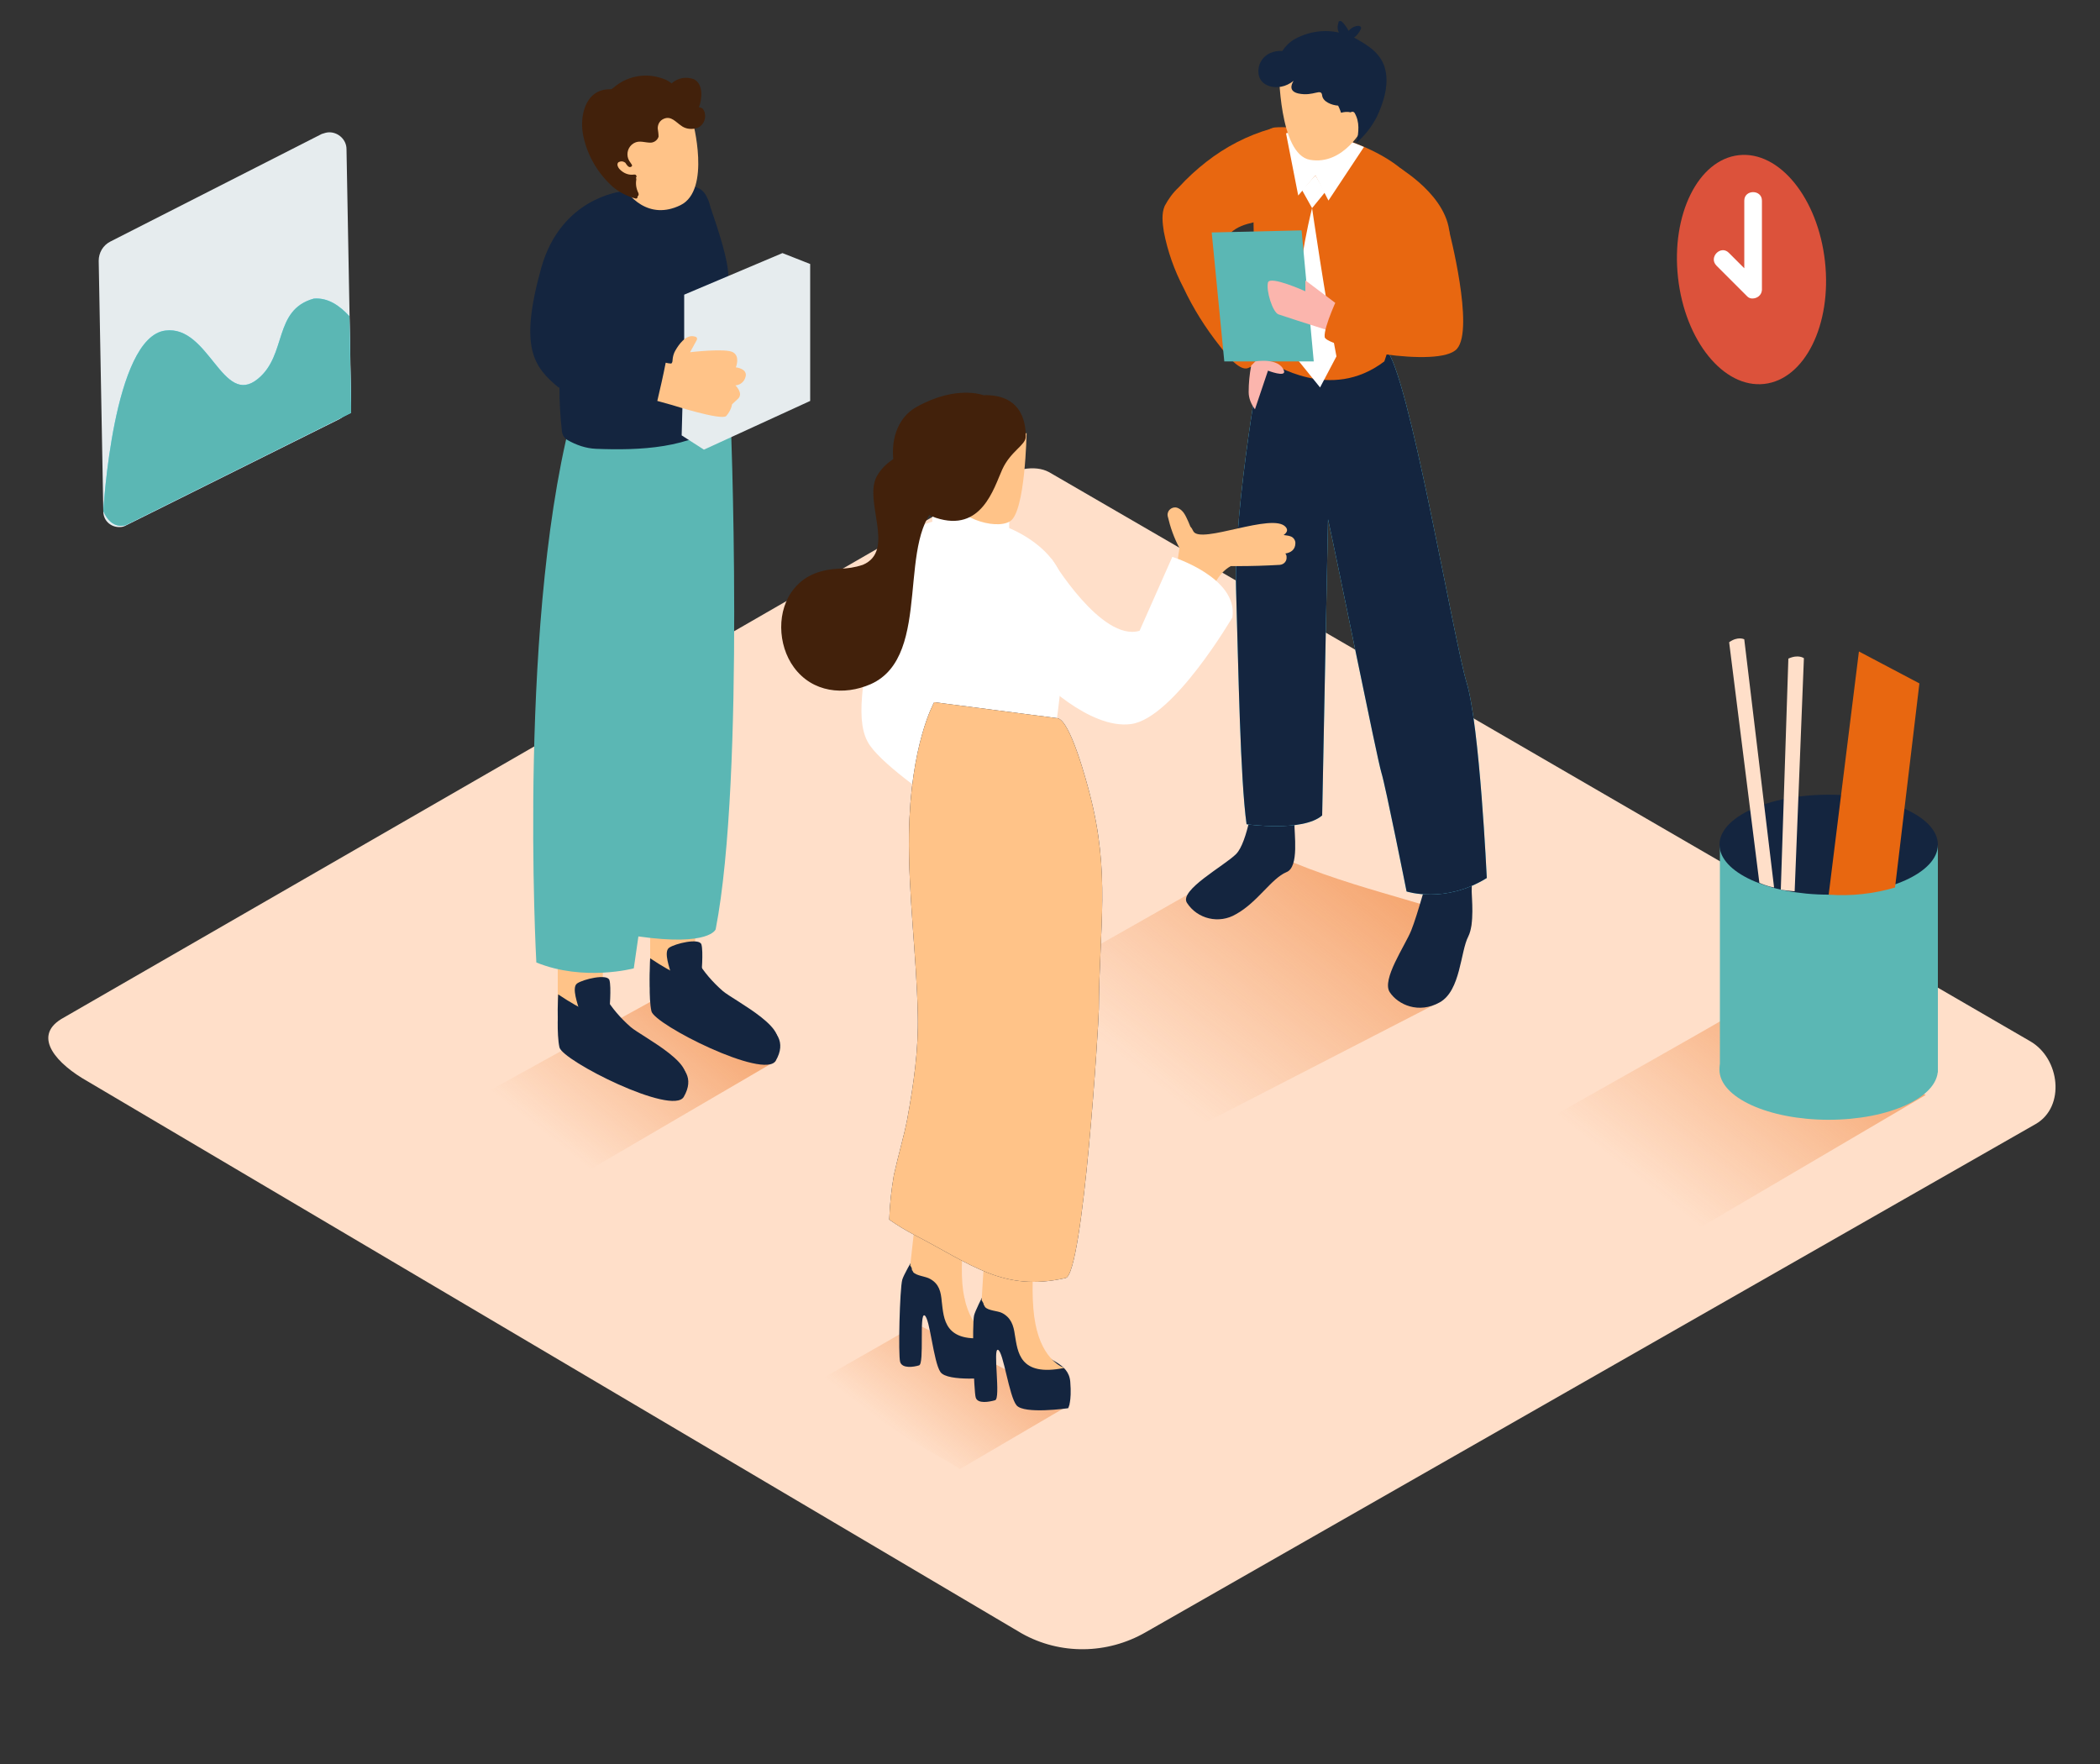 <svg xmlns="http://www.w3.org/2000/svg" width="1000" height="840" viewBox="0 0 1000 840" fill="none"><rect x="0" y="0" width="1000" height="840" fill="#333333" stroke="none"/><path d="M486.588 777.845L41.588 514.845C27.388 506.845 15.188 493.845 29.188 485.245L475.788 227.845C482.588 223.645 492.588 221.045 499.588 224.845L966.788 495.845C980.988 504.045 983.588 527.045 969.388 535.245L545.588 777.245C527.188 787.845 504.788 788.045 486.588 777.845Z" fill="#FFDFC9"></path><path d="M833.8 477.826C799.2 498.026 774.4 511.626 721 542.026C761.2 566.426 792.6 589.026 797.2 591.826L917 521.426C907.6 516.626 877 499.226 833.8 477.826Z" fill="url(#paint0_linear_171_2548)"></path><path d="M267.6 564.721L369.6 505.121C361.8 501.121 346.6 486.921 318 471.921C317.8 472.321 317.6 472.721 317.2 472.921C289.6 488.121 262 503.321 234.6 518.521C228.2 522.121 218.4 528.921 212 532.721C230.4 542.921 244.2 552.921 267.6 564.721Z" fill="url(#paint1_linear_171_2548)"></path><path d="M430.851 683.978C438.851 689.378 449.051 694.178 457.051 699.578L509.651 668.778C501.451 664.578 474.451 649.178 436.651 630.578C419.851 640.378 405.651 648.378 388.451 658.178C402.651 666.178 417.051 674.578 430.851 683.978Z" fill="url(#paint2_linear_171_2548)"></path><path d="M700.8 439.5C682.6 429.7 638.8 422.7 602.6 404.7C560.6 429.1 530.6 445.7 466 482.5C514.8 512.3 552.8 539.5 558.2 542.7L685.6 477.1C685.4 470.7 700.6 445.9 700.8 439.5Z" fill="url(#paint3_linear_171_2548)"></path><path d="M47 124.2L49.2 243.6C49.2 247.8 52.6 251 56.8 251C58 251 59 250.8 60 250.2L161.6 199.6C165 197.8 167.2 194.4 167.2 190.6L165 71C165 66.6 161.2 63 156.8 63C155.6 63 154.4 63.4 153.2 63.8L52.6 115C49 116.8 47 120.4 47 124.2Z" fill="#E6ECEE"></path><path d="M149.4 142.2C130 147.6 136.8 169 122.8 180.4C106 194.2 99.6 154.8 78.8 157.4C53.8 160.4 49.2 243.4 49.2 243.4C53.2 252.8 60 250 60 250L167.2 196.6L166.4 150.6C161.8 145.6 156.2 141.6 149.4 142.2Z" fill="#68E1FD"></path><path d="M149.4 142.2C130 147.6 136.8 169 122.8 180.4C106 194.2 99.6 154.8 78.8 157.4C53.8 160.4 49.2 243.4 49.2 243.4C53.2 252.8 60 250 60 250L167.2 196.6L166.4 150.6C161.8 145.6 156.2 141.6 149.4 142.2Z" fill="#5BB7B4"></path><path d="M699.2 406.9C696 406.9 691.4 410.3 688.4 411.7L680.4 415.7C680.4 415.7 675 435.7 672 443.1C669 450.5 657.8 466.5 661.8 472.5C665.8 478.5 675.6 482.9 685.6 477.3C695.6 471.7 695.4 453.1 699.2 445.9C702.2 439.9 700.8 427.3 700.8 424.5C701 418.5 700.6 412.7 699.2 406.9Z" fill="#14253F"></path><path d="M615.6 370.5C612.4 370.5 607.8 373.9 605 375.3L597 379.3C597 379.3 594.2 401.1 588.6 406.7C583 412.3 561.4 423.9 565.2 429.9C570.2 437.7 580.6 440.1 588.6 435.3C598.8 429.7 605.4 418.3 612.6 415.3C618.8 412.9 616.2 396.7 616.4 391.3C616.8 381.9 617.2 379.9 615.6 370.5Z" fill="#14253F"></path><path d="M601.2 166.3C601.2 166.3 587.4 240.1 588.6 280.5C589.8 320.9 590.6 370.5 593.6 392.5C593.6 392.5 620.4 396.3 629.6 388.3C629.6 388.3 632.4 246.5 632.4 247.3C636.6 265.9 655.8 361.5 657.8 367.9C659.8 374.3 669.8 424.5 669.8 424.5C669.8 424.5 688 430.5 708 418.1C708 418.1 704.6 345.5 698.4 325.1C692.2 304.7 670.6 176.5 660 166.5" fill="#68E1FD"></path><path d="M601.2 166.3C601.2 166.3 587.4 240.1 588.6 280.5C589.8 320.9 590.6 370.5 593.6 392.5C593.6 392.5 620.4 396.3 629.6 388.3C629.6 388.3 632.4 246.5 632.4 247.3C636.6 265.9 655.8 361.5 657.8 367.9C659.8 374.3 669.8 424.5 669.8 424.5C669.8 424.5 688 430.5 708 418.1C708 418.1 704.6 345.5 698.4 325.1C692.2 304.7 670.6 176.5 660 166.5" fill="#14253F"></path><path d="M659.2 172.1C659.2 172.1 683 103.1 673.4 87.3C663.8 71.5 625.4 59.1 607 60.7C588.6 62.3 600.4 171.3 603.4 172.1C606.4 172.9 633.4 191.7 659.2 172.1Z" fill="#E86710"></path><path d="M667.2 80.3L638.4 68.3C633.2 93.7 627.8 118.9 622.2 144.1L662.4 151.1C662.4 151.1 686.4 137.9 690 117.1C693.6 96.3 668.2 81.3 667.2 80.3Z" fill="#E86710"></path><path d="M609 102.3C609 102.3 605.2 64.7 605.2 61.3C594 64.5 583.6 69.9 574.4 77.1C569.8 80.7 565.4 84.7 561.4 89.1C558.6 91.7 556.4 94.7 554.6 98.1C553 101.9 553.6 106.3 554.2 110.3C556 119.7 559.2 128.7 563.6 137.1C568.2 146.9 574 156.1 580.8 164.7C582.8 167.3 589.8 176.9 594.2 175.3C603 172.1 606.8 161.9 606.8 161.9C606.8 161.9 602.8 153.9 598.2 143.9C595.6 137.9 583.8 124.5 582.2 115.3C583.4 113.7 584.6 112.3 586 110.9C592 105.1 601.8 106.1 609 102.3Z" fill="#E86710"></path><path d="M612.4 63.5L618.2 93.1L626.4 83.5L632.6 95.5L649.5 70C649.5 70 625.5 59 612.4 63.5Z" fill="white"></path><path d="M609 33.1C609 33.1 609 73.5 623.8 76.1C640 78.9 649.2 60.5 649.2 60.5C649.2 60.5 651.2 24.9 635.2 21.7C619.2 18.5 609.4 28.1 609 33.1Z" fill="#FFC388"></path><path d="M637.8 56.5C637.8 56.5 641.8 41.1 646 46.1C650.2 51.1 639 62.3 639 62.3" fill="#FFC388"></path><path d="M660 34.9C658.8 26.9 653.6 22.9 646.6 18.9C646 18.5 645.4 18.3 644.8 17.9C646.2 16.9 647.2 15.5 648 13.9C648.2 13.3 648.2 12.7 647.6 12.5C647.4 12.5 647.2 12.3 647 12.3C645.2 12.3 643.4 13.3 642.2 14.7C641.4 13.1 640.2 11.5 639 10.3C638.6 9.9 637.8 9.9 637.4 10.3C637.4 10.5 637.4 10.5 637.4 10.7C636.8 12.3 636.8 14.1 637.6 15.5C630.4 13.9 622.8 15.1 616.4 18.7C614 20.1 612 22.1 610.6 24.3C608.6 24.1 606.6 24.5 604.8 25.3C600.8 27.1 598.6 31.3 599.4 35.7C600.4 40.5 605.6 42.1 610 41.3C612.2 40.9 614.2 39.9 616 38.5C614.6 40.7 614 43.5 618.2 44.5C625.6 46.1 629.2 41.7 629.6 45.5C630 48.5 634.2 50.1 637.2 50.3C637.4 50.7 638 51.9 638.6 53.7C640 53.3 641.6 53.1 643.2 53.5C643.6 53.1 644.4 53.1 644.8 53.5L645 53.7C647.6 58.1 647 62.9 646 67.9C650 64.5 653.2 60.3 655.6 55.7C658.8 48.9 661 41.7 660 34.9ZM639 13.3L639.2 13.7C639.2 13.9 639.2 13.9 639.2 14.1C639.4 14.5 639.4 14.7 639.6 15.1C639.4 14.7 639.2 14.1 639 13.3Z" fill="#14253F"></path><path d="M620 90.5L624.8 99.1L631 91.5L626.4 83.5L620 90.5Z" fill="white"></path><path d="M624.8 99.1C624.8 99.1 631 141.9 636.4 169.7L628.6 184.5L618.4 171.9C618.2 171.9 614 142.7 624.8 99.1Z" fill="white"></path><path d="M625.6 172.1L619.8 109.7L577 110.7L583 172.1H625.6Z" fill="#5BB7B4"></path><path d="M640.2 147.5L621.6 133.5V138.7C621.6 138.7 604.8 131.1 603.8 134.5C602.8 138.3 606 148.7 608.8 149.7C611.6 150.7 623.6 154.5 623.6 154.5L633 157.5L640.2 147.5Z" fill="#FBB5AD"></path><path d="M690 109.7C690 109.7 702.2 156.5 693.8 166.1C685.4 175.7 631.4 165.3 630.8 160.5C630.2 155.7 637.8 139.9 637.8 139.9L668 143.1" fill="#E86710"></path><path d="M597.8 172.1C597.8 172.1 609 170.1 611.4 176.5C612.6 179.9 603.8 176.5 603.8 176.5L597.6 194.9C595.8 192.5 594.6 189.7 594.6 186.7C594.6 182.5 595 178.3 595.8 174.1L597.8 172.1Z" fill="#FBB5AD"></path><path d="M265.8 479.72C272 483.92 276.8 486.32 276.8 486.32C281.8 486.32 291 487.32 288.2 480.92C291.4 486.32 295.6 491.12 300.4 495.32C305.8 499.92 336 504.32 325.6 522.32C320.2 531.52 267.8 505.12 266.4 498.72C265 492.32 265.8 479.72 265.8 479.72Z" fill="#14253F"></path><path d="M288.4 449.32C287.4 458.32 286.2 467.52 287.6 476.52C287.8 478.52 288.2 480.52 288.6 482.72L265.6 478.92V449.52H288.4V449.32Z" fill="#FFC388"></path><path d="M265.8 473.521C272 477.721 276.8 480.12 276.8 480.12C281.8 480.12 291 481.121 288.2 474.721C291.4 480.121 295.6 484.92 300.4 489.12C305.8 493.72 336.2 508.721 323.4 516.521C314 522.321 267.8 498.72 266.4 492.32C265 485.92 265.8 473.521 265.8 473.521Z" fill="#14253F"></path><path d="M275.6 480.32C275.4 478.72 272 470.32 274.8 468.32C277.6 466.32 289.2 463.52 290.2 466.72C291.2 469.92 290.2 481.52 290.2 481.52" fill="#14253F"></path><path d="M309.6 462.521C315.8 466.721 320.6 469.12 320.6 469.12C325.6 469.12 334.8 470.121 332 463.721C335.2 469.121 339.4 473.92 344.2 478.12C349.6 482.72 379.8 487.12 369.4 505.12C364 514.32 311.6 487.921 310.2 481.521C308.8 475.121 309.6 462.521 309.6 462.521Z" fill="#14253F"></path><path d="M332.4 432.12C331.4 441.12 330.2 450.32 331.6 459.32C331.8 461.32 332.2 463.32 332.6 465.52L309.6 461.72V432.12H332.4Z" fill="#FFC388"></path><path d="M309.6 456.32C315.8 460.52 320.6 462.92 320.6 462.92C325.6 462.92 334.8 463.92 332 457.52C335.2 462.92 339.4 467.72 344.2 471.92C349.6 476.52 380 491.52 367.2 499.32C357.8 505.12 311.6 481.52 310.2 475.12C308.8 468.72 309.6 456.32 309.6 456.32Z" fill="#14253F"></path><path d="M319.4 463.32C319.2 461.72 315.8 453.32 318.6 451.32C321.4 449.32 333 446.52 334 449.72C335 452.92 334 464.52 334 464.52" fill="#14253F"></path><path d="M347.8 195.321C347.8 195.321 355 369.321 340.8 442.521C340.8 442.521 338 450.721 304 445.921L301.8 461.121C301.8 461.121 278 467.521 255.4 458.321C255.4 458.321 246 289.321 274.2 191.121" fill="#5BB7B4"></path><path d="M345.2 135.721C351 133.721 339.6 102.721 338.4 98.921C337.8 96.521 337 94.121 335.6 92.121C331.6 86.521 323.6 89.321 318 89.321C310.4 89.321 303 90.121 295.6 91.321C291.4 92.121 287.4 93.521 283.8 95.521C272.2 111.921 268.2 132.121 267 151.921C266.4 162.721 266.4 173.721 266.4 184.721C266.4 191.721 266.8 198.521 267.6 205.521C267.8 207.121 268.8 208.721 270.2 209.521C274.4 211.921 279 213.521 283.8 213.721C304.2 214.521 329.2 213.721 345.2 200.321C346.2 198.921 347.2 197.521 348 195.921L345.2 135.721Z" fill="#14253F"></path><path d="M325.8 163.32V140.32L372.6 120.521L385.8 125.721V190.921L335.2 214.121L324.6 207.32" fill="#E6ECEE"></path><path d="M266.2 184.72C254.2 174.72 247 165.92 257.8 127.32C267.2 94.32 295.4 91.32 295.4 91.32" fill="#14253F"></path><path d="M329.8 57.52C329.8 57.52 338.8 90.52 324 97.72C309.2 104.92 298.6 94.12 294.2 84.32C289.8 74.52 291.4 51.52 310.6 49.12C327.2 46.92 329.8 57.52 329.8 57.52Z" fill="#FFC388"></path><path d="M332.8 51.12C334.4 47.12 335 39.92 330.4 37.72C326.8 36.32 322.6 37.12 319.8 39.72C318.2 38.32 316.2 37.52 314 36.92C306.4 34.72 298.2 36.52 292.2 41.72C292 41.92 291.6 42.12 291.4 42.32C291 42.52 290.4 42.52 290 42.52C278.4 42.72 275.8 55.92 277.8 64.92C279.8 74.32 284.8 82.72 292 89.12C295.2 91.72 298.8 93.52 302.6 94.52C303 94.72 303.6 94.32 303.6 93.92C303.6 93.72 303.6 93.72 303.6 93.52C304.2 93.12 304.2 92.52 304 91.92C303 89.92 302.6 87.72 303 85.52C303 85.12 303 84.92 302.8 84.72C303.2 84.32 303.2 83.72 302.8 83.32C302.6 83.12 302.2 83.12 302 83.12C299.4 83.52 297 82.52 295.2 80.72C294 79.52 293.2 77.32 295.4 76.92C296.2 76.72 297 76.92 297.8 77.52C298.2 78.12 298.4 78.52 299 79.12C299.2 79.32 299.4 79.32 299.6 79.52C300.4 79.72 301.4 79.12 300.8 78.32C300.4 77.72 300 77.12 299.6 76.52C298.2 74.12 298.6 70.92 300.8 68.92C303.6 66.52 306 67.72 309.2 67.92C311.2 68.12 313 66.92 313.6 65.12C313.6 63.72 313.4 62.52 313.2 61.12C313.2 59.12 314.2 57.32 316.2 56.52C319.6 55.12 321.8 58.12 324.2 59.72C326.2 61.32 328.8 61.72 331.4 61.12C334.6 60.32 336.4 56.92 335.6 53.72C335.4 52.92 335 52.32 334.6 51.72C333.6 51.12 333.2 51.12 332.8 51.12Z" fill="#42210B"></path><path d="M350.4 174.92C350.4 174.92 352.6 169.72 349 167.72C345.4 165.72 328.6 167.72 328.6 167.72L331.8 161.92C332.2 160.72 331.6 160.32 330.2 160.12C326.4 159.52 323.2 164.12 321.6 166.92C321 167.92 320.6 169.12 320.4 170.32C320.2 171.32 320.4 172.72 319.6 173.12C318.8 173.12 317.8 172.92 317 172.72C315.8 178.92 314.4 184.92 313 190.92L320.2 192.92C320.2 192.92 343.4 200.32 345.8 198.12C347.2 196.52 348.2 194.72 348.6 192.52L351.4 189.92C354.2 187.32 350.2 183.52 350.2 183.52C352.6 183.32 354.4 181.72 355 179.52C356.2 175.52 350.4 174.92 350.4 174.92Z" fill="#FFC388"></path><path d="M616.851 258.578C616.851 257.178 615.851 255.778 614.451 255.378C613.451 254.978 612.251 254.978 611.251 254.778C612.851 253.578 613.451 252.378 612.251 250.978C606.251 243.778 571.651 259.378 568.251 252.978C567.851 252.178 567.451 251.378 566.851 250.778C566.451 249.978 566.251 249.178 565.851 248.378C564.651 245.778 563.651 243.178 561.051 241.978C559.451 241.178 557.451 241.778 556.451 243.378C556.051 244.178 555.851 244.978 556.051 245.778C557.251 250.978 559.051 256.178 561.651 260.978C560.651 268.578 559.051 275.978 556.851 283.178C555.651 287.178 561.851 288.978 563.251 284.978C563.651 285.378 564.051 285.578 564.651 285.778C565.651 286.778 567.051 286.978 568.251 286.578C568.051 288.378 569.251 289.978 571.051 290.178C572.851 290.378 574.451 289.178 574.651 287.378C576.851 280.578 579.651 273.178 586.051 269.578H589.051C595.851 269.578 602.651 269.378 609.451 268.978C611.451 268.778 612.851 267.178 612.651 265.178C612.651 264.578 612.451 263.978 612.051 263.578C614.651 263.178 616.851 261.778 616.851 258.578Z" fill="#FFC388"></path><path d="M474.051 643.178C473.851 633.578 462.851 632.978 460.051 626.378C459.251 623.778 458.851 620.978 459.251 618.378C456.851 618.378 455.051 616.578 455.051 614.178V613.978C455.451 609.178 456.251 604.378 457.851 599.778L442.851 585.978C442.851 585.978 430.851 605.178 429.651 609.378C428.451 613.578 427.651 645.378 428.651 648.578C429.651 651.778 435.051 650.978 437.651 650.178C440.251 649.378 437.651 625.178 440.251 626.378C442.851 627.578 444.451 648.578 447.851 653.378C451.251 658.178 472.251 655.978 472.251 655.978C472.251 655.978 474.251 652.778 474.051 643.178Z" fill="#14253F"></path><path d="M458.651 614.778C456.051 596.778 462.251 564.378 462.251 564.378L437.451 566.378L433.451 602.578C433.851 603.178 434.251 603.778 434.251 604.578C434.251 604.778 434.251 604.978 434.451 604.978C434.651 605.178 434.651 605.378 434.851 605.778C436.451 607.578 440.851 607.778 442.851 608.978C447.251 611.378 448.051 615.178 448.451 619.778C449.451 627.778 449.451 639.978 471.251 636.778C471.451 636.578 461.251 632.778 458.651 614.778Z" fill="#FFC388"></path><path d="M509.651 657.978C508.851 648.378 498.051 648.378 494.851 641.978C493.851 639.378 493.451 636.778 493.651 633.978C491.451 634.178 489.451 632.378 489.251 629.978C489.251 629.778 489.251 629.778 489.251 629.578C489.251 624.778 490.051 619.978 491.451 615.378L475.851 602.378C475.851 602.378 464.851 622.178 463.851 626.378C462.851 630.578 463.651 662.578 464.651 665.578C465.651 668.578 471.051 667.578 473.851 666.778C476.651 665.978 472.651 641.778 475.251 642.778C477.851 643.778 480.451 664.778 484.051 669.178C487.651 673.578 508.651 670.578 508.651 670.578C508.651 670.578 510.451 667.578 509.651 657.978Z" fill="#14253F"></path><path d="M493.051 630.378C489.451 612.378 494.251 579.778 494.251 579.778L469.651 582.778L467.451 619.178C467.851 619.778 468.251 620.378 468.451 621.178C468.451 621.378 468.451 621.578 468.651 621.578L469.051 622.378C470.651 624.178 475.051 624.178 477.051 625.178C481.451 627.378 482.651 631.178 483.251 635.578C484.651 643.578 485.251 655.778 506.851 651.378C506.651 651.378 496.451 648.178 493.051 630.378Z" fill="#FFC388"></path><path d="M438.051 250.578C438.051 250.578 423.851 254.778 417.251 289.778C410.651 324.778 406.851 344.378 414.251 354.978C421.651 365.578 447.251 382.578 447.251 382.578L477.451 342.178" fill="white"></path><path d="M444.851 334.378C444.851 334.378 410.651 262.778 438.051 250.578C465.451 238.378 499.651 256.378 505.251 274.378C510.851 292.378 502.651 346.778 502.651 346.778C502.651 346.778 466.451 347.778 444.851 334.378Z" fill="white"></path><path d="M500.651 265.978C500.651 265.978 524.451 305.778 542.651 300.378L558.251 265.178C558.251 265.178 589.651 274.978 586.851 293.978C586.851 293.978 558.851 341.978 538.651 344.778C518.451 347.578 493.851 321.978 493.851 321.978" fill="white"></path><path d="M435.651 588.178C462.451 601.978 477.651 615.378 507.451 608.578C515.851 606.578 523.251 486.778 523.251 480.578C523.451 441.178 528.851 415.978 518.851 377.778C517.451 372.378 509.651 342.778 503.451 341.978L444.851 334.378C444.851 334.378 433.451 354.378 432.851 397.378C432.451 425.978 436.451 454.578 437.051 483.178C437.451 499.778 435.051 516.378 432.051 532.778C430.451 541.178 427.651 550.378 425.651 559.578C424.451 566.578 423.651 573.778 423.451 580.778C427.451 583.578 431.451 585.978 435.651 588.178Z" fill="#14253F"></path><path d="M435.651 588.178C462.451 601.978 477.651 615.378 507.451 608.578C515.851 606.578 523.251 486.778 523.251 480.578C523.451 441.178 528.851 415.978 518.851 377.778C517.451 372.378 509.651 342.778 503.451 341.978L444.851 334.378C444.851 334.378 433.451 354.378 432.851 397.378C432.451 425.978 436.451 454.578 437.051 483.178C437.451 499.778 435.051 516.378 432.051 532.778C430.451 541.178 427.651 550.378 425.651 559.578C424.451 566.578 423.651 573.778 423.451 580.778C427.451 583.578 431.451 585.978 435.651 588.178Z" fill="#FFC388"></path><path d="M447.051 255.978C445.851 255.378 440.251 244.578 447.851 241.778C455.451 238.978 480.851 241.578 480.651 246.378C480.451 251.178 480.651 257.978 480.651 257.978C469.651 261.978 457.451 261.378 447.051 255.978Z" fill="white"></path><path d="M417.651 226.578C410.851 238.378 426.851 262.178 410.851 268.978C407.251 270.178 403.451 270.778 399.651 270.778C391.251 271.178 383.651 273.578 378.251 280.178C369.651 290.378 370.251 307.178 378.051 317.778C386.851 329.778 401.851 331.378 414.651 325.778C445.051 312.178 425.651 254.578 448.451 238.978L449.651 212.978C449.451 212.978 426.451 211.378 417.651 226.578Z" fill="#42210B"></path><path d="M488.851 206.178C488.851 206.178 488.251 243.578 481.051 248.178C473.851 252.778 453.451 245.978 452.651 235.578C451.851 225.178 488.851 206.178 488.851 206.178Z" fill="#FFC388"></path><path d="M468.251 188.178C468.251 188.178 455.451 183.178 436.451 193.778C417.451 204.378 423.851 239.378 445.651 246.578C467.451 253.778 473.251 232.378 477.251 223.578C481.251 214.778 488.451 211.978 488.451 207.978C488.451 203.978 488.251 187.578 468.251 188.178Z" fill="#42210B"></path><path d="M840.107 182.824C859.429 180.674 872.379 154.546 869.031 124.466C865.684 94.385 847.307 71.743 827.985 73.893C808.663 76.043 795.714 102.171 799.061 132.252C802.408 162.332 820.785 184.975 840.107 182.824Z" fill="#DC523B"></path><path d="M823.213 120.343L830.613 127.743V95.543C830.613 90.143 839.013 90.143 839.013 95.543V137.943V138.143C838.813 140.543 836.813 142.143 834.413 142.143C833.413 142.143 832.613 141.743 832.013 141.143L817.413 126.543C813.413 122.543 819.413 116.543 823.213 120.343Z" fill="white"></path><path d="M819 402.226V510.226C819 510.226 922.8 516.026 922.8 510.226V402.226" fill="#5BB7B4"></path><path d="M870.8 533.226C899.519 533.226 922.8 522.57 922.8 509.426C922.8 496.282 899.519 485.626 870.8 485.626C842.081 485.626 818.8 496.282 818.8 509.426C818.8 522.57 842.081 533.226 870.8 533.226Z" fill="#5BB7B4"></path><path d="M870.8 426.026C899.519 426.026 922.8 415.371 922.8 402.226C922.8 389.082 899.519 378.426 870.8 378.426C842.081 378.426 818.8 389.082 818.8 402.226C818.8 415.371 842.081 426.026 870.8 426.026Z" fill="#14253F"></path><path d="M838.4 420.626L838.8 420.826C840.8 421.626 842.8 422.226 844.8 422.626L830.6 304.426C830.6 304.426 827.6 302.826 823.4 305.826L837.8 420.426C838.2 420.626 838.4 420.626 838.4 420.626Z" fill="#FFDFC9"></path><path d="M854.601 424.426L859 313.426C859 313.426 856.401 311.426 851.601 313.626L848 423.626C850.2 424.026 852.401 424.226 854.601 424.426Z" fill="#FFDFC9"></path><path d="M870.8 426.026L885.2 310.226L914 325.426L902.4 422.626C892.2 425.626 881.4 426.826 870.8 426.026Z" fill="#E86710"></path><defs><linearGradient id="paint0_linear_171_2548" x1="788.057" y1="567.307" x2="933.44" y2="381.391" gradientUnits="userSpaceOnUse"><stop stop-color="#EF7929" stop-opacity="0"></stop><stop offset="1" stop-color="#E86710"></stop></linearGradient><linearGradient id="paint1_linear_171_2548" x1="265.92" y1="544.761" x2="384.609" y2="394.836" gradientUnits="userSpaceOnUse"><stop stop-color="#EF7929" stop-opacity="0"></stop><stop offset="1" stop-color="#E86710"></stop></linearGradient><linearGradient id="paint2_linear_171_2548" x1="429.917" y1="684.738" x2="517.44" y2="570.39" gradientUnits="userSpaceOnUse"><stop stop-color="#EF7929" stop-opacity="0"></stop><stop offset="1" stop-color="#E86710"></stop></linearGradient><linearGradient id="paint3_linear_171_2548" x1="546.332" y1="513.019" x2="722.756" y2="289.749" gradientUnits="userSpaceOnUse"><stop stop-color="#EF7929" stop-opacity="0"></stop><stop offset="1" stop-color="#E86710"></stop></linearGradient></defs></svg>